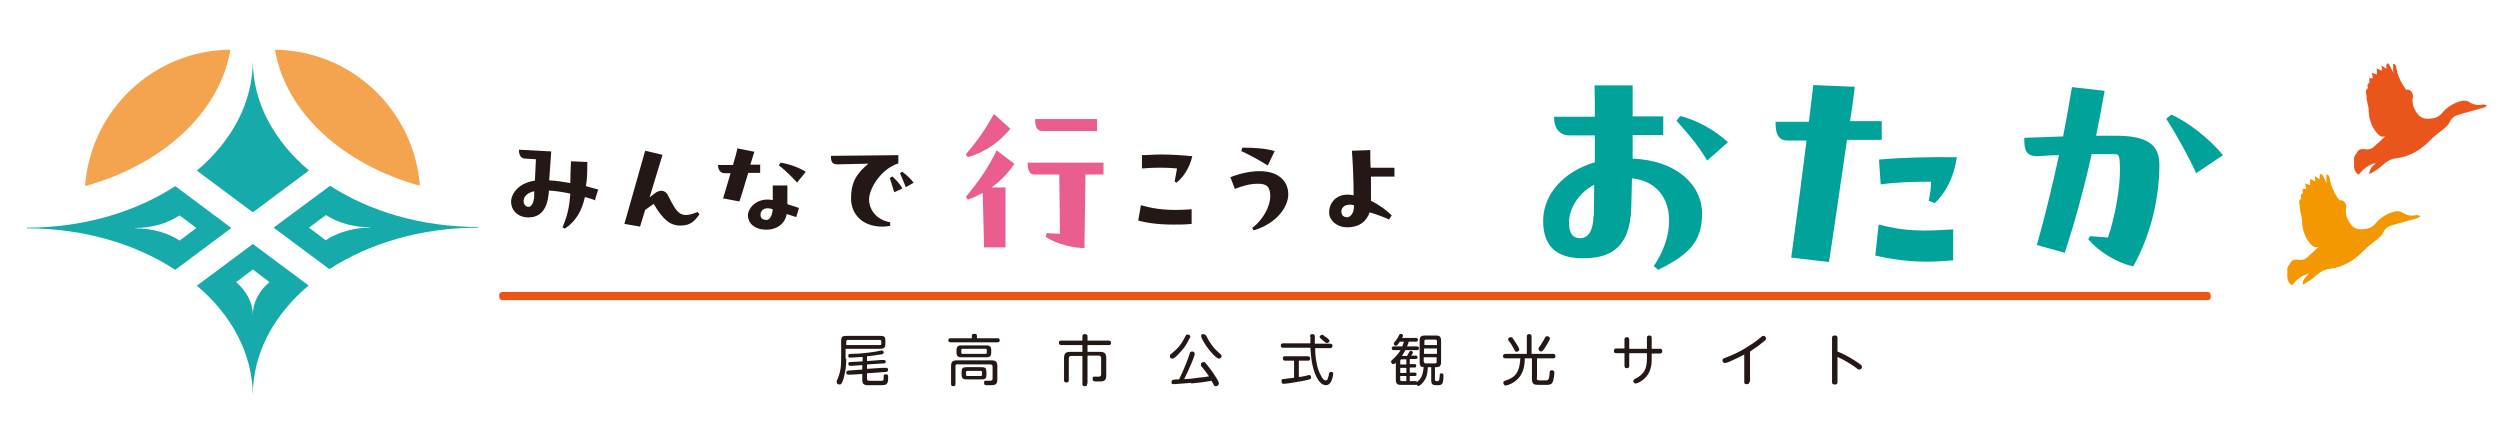 <?xml version="1.0" encoding="UTF-8"?>
<svg id="_レイヤー_1" data-name=" レイヤー 1" xmlns="http://www.w3.org/2000/svg" version="1.1" viewBox="0 0 734.7 128">
  <defs>
    <style>
      .cls-1 {
        fill: #231815;
      }

      .cls-1, .cls-2, .cls-3, .cls-4, .cls-5, .cls-6, .cls-7, .cls-8, .cls-9, .cls-10, .cls-11 {
        stroke-width: 0px;
      }

      .cls-2, .cls-3, .cls-12 {
        display: none;
      }

      .cls-2, .cls-4 {
        fill: #f4a44f;
      }

      .cls-3, .cls-9 {
        fill: #16aaaa;
      }

      .cls-5 {
        fill: #f39800;
      }

      .cls-6 {
        fill: #040000;
      }

      .cls-7 {
        fill: #e95d8f;
      }

      .cls-8 {
        fill: #ea5514;
      }

      .cls-10 {
        fill: #00a29a;
      }

      .cls-13 {
        isolation: isolate;
      }

      .cls-11 {
        fill: #ea551c;
      }
    </style>
  </defs>
  <g id="_尾高市章" data-name=" 尾高市章">
    <g>
      <path class="cls-9" d="M57.8,50.1l16.5,12.3,16.5-12.3c-10.2-8.6-16.5-19.9-16.5-32.3,0,12.4-6.2,23.7-16.5,32.4h0Z"/>
      <g>
        <path class="cls-9" d="M51.5,54.7c-11.7,7.6-26.9,12.2-43.6,12.2v.2c16.7,0,32,4.6,43.6,12.2l16.5-12.3s-16.5-12.3-16.5-12.3ZM39.7,67h0c5,0,9.6-1.4,13.1-3.7l4.9,3.7-4.9,3.7c-3.5-2.3-8.1-3.6-13.1-3.6h0Z"/>
        <path class="cls-9" d="M57.8,83.9c10.2,8.6,16.4,19.9,16.5,32.3,0-12.4,6.2-23.7,16.4-32.3l-16.4-12.2-16.5,12.3h0ZM79.2,82.9c-3.1,2.6-4.9,6-4.9,9.7,0-3.7-1.9-7.1-4.9-9.7l4.9-3.7,4.9,3.7Z"/>
        <path class="cls-9" d="M97,54.6l-16.6,12.3,16.4,12.2c11.7-7.6,27-12.2,43.7-12.2v-.2c-16.7,0-31.9-4.6-43.5-12.1ZM108.8,66.9c-5,0-9.6,1.4-13.1,3.7l-4.9-3.7,5-3.7c3.5,2.3,8.1,3.6,13.1,3.6h0Z"/>
        <path class="cls-3" d="M52.8,63.3c-3.5,2.3-8.1,3.6-13.1,3.6h0c5,0,9.6,1.4,13.1,3.7l4.9-3.7-4.9-3.7h0Z"/>
        <path class="cls-3" d="M74.3,92.6c0-3.7,1.9-7.1,4.9-9.7l-4.9-3.7-4.9,3.7c3.1,2.6,4.9,6,4.9,9.7Z"/>
        <path class="cls-3" d="M90.8,66.9l4.9,3.7c3.5-2.3,8.1-3.7,13.1-3.7h0c-5,0-9.6-1.4-13.1-3.7l-5,3.7h0Z"/>
      </g>
    </g>
    <g>
      <path class="cls-4" d="M67.7,14.6c-22.6.2-41.1,17.8-42.7,40.1,22.8-6.3,39.6-21.6,42.7-40.1Z"/>
      <path class="cls-2" d="M31.1,70.2c1.7,22.2,20.1,39.7,42.7,40-3.1-18.4-19.9-33.7-42.7-40Z"/>
      <path class="cls-2" d="M74.8,110.2c22.6-.3,41-17.9,42.6-40.1-22.7,6.3-39.5,21.6-42.6,40.1Z"/>
      <path class="cls-4" d="M123.4,54.6c-1.7-22.2-20-39.7-42.6-40,3.1,18.4,19.9,33.7,42.6,40Z"/>
      <path class="cls-2" d="M74.8,23.6c-.3-2-.5-4-.5-6,0,2-.2,4-.5,6h1.1,0Z"/>
      <path class="cls-2" d="M31.1,63.8c-7.2,2-15,3.1-23.2,3.1v.2c8.1,0,15.9,1.1,23.2,3.1,0-1.1-.1-2.2-.1-3.3s0-2.1.1-3.1Z"/>
      <path class="cls-2" d="M140.6,66.7c-8.2,0-16-1.1-23.2-3.1,0,1.1,0,2.2,0,3.3s0,2.1,0,3.2c7.2-2,15.1-3.1,23.2-3.1v-.2h0Z"/>
      <path class="cls-2" d="M73.7,110.2c.3,2,.5,3.9.5,6,0-2,.2-4,.5-6h-1Z"/>
      <path class="cls-2" d="M117.4,63.6c-22.7-6.3-39.5-21.5-42.6-40h-1.1c-3.1,18.5-19.9,33.8-42.7,40.1,0,1-.1,2.1-.1,3.1s0,2.2.1,3.3c22.7,6.3,39.5,21.6,42.7,40h1c3.1-18.5,19.9-33.8,42.6-40.1,0-1,0-2.1,0-3.2s0-2.2,0-3.3h0Z"/>
    </g>
  </g>
  <rect class="cls-8" x="146.7" y="85.8" width="503" height="2.4" rx=".9" ry=".9"/>
  <g class="cls-13">
    <g class="cls-13">
      <path class="cls-1" d="M248.7,105.4c0,2-.2,3.6-.7,5.5-.1.5-.5,1.7-.9,2,0,0-.2.1-.4.1-.4,0-.8-.2-.8-.7s0-.4.1-.6c1-2.2,1.2-3.9,1.2-6.4v-5.1c0-1.2.4-1.5,1.5-1.5h10c1.2,0,1.5.3,1.5,1.5v.8c0,1.1-.3,1.5-1.5,1.5h-10.2v3ZM258.6,101.4c.3,0,.4-.1.4-.4v-.7c0-.3-.1-.4-.4-.4h-9.4c-.4,0-.5.2-.5.5v1h9.9ZM254.9,106.1l4-.3c.2,0,.7,0,.9,0,.3,0,.5.2.5.5s-.2.5-.6.5l-4.9.3v1.3l4.4-.3c.2,0,1.1,0,1.3,0,.3,0,.5.2.5.6s-.2.5-.6.6l-5.6.4v1.5c0,.7.3.7.9.7h3.3c.7,0,.7-.1.7-1.3,0-.3,0-.6.6-.6s.7.2.7.7,0,.6,0,.9c0,.4-.1.8-.4,1.2-.3.4-.9.4-2.5.4h-2.9c-.4,0-.8,0-1.2-.2-.6-.3-.6-1-.6-1.5v-1.6l-3.1.2c-.3,0-.9,0-1.1,0s-.5-.2-.5-.6.2-.5.6-.6l4.1-.3v-1.3l-2.9.2c-.2,0-.7,0-.7,0-.3,0-.5-.2-.5-.6s.2-.5.6-.5l3.6-.2v-1.3c-.9,0-2.7.2-3.5.2s-.7-.1-.7-.6.3-.5.8-.5c1.5,0,3-.1,4.5-.3,1.7-.2,2.7-.3,4.3-.7,0,0,.2,0,.3,0,.3,0,.5.3.5.6,0,.4-.3.5-1.1.6-1.3.2-2.5.4-3.8.5v1.4Z"/>
      <path class="cls-1" d="M293.1,99.4c.4,0,.7.1.7.6s-.3.6-.7.6h-13.7c-.4,0-.7-.1-.7-.6s.3-.6.7-.6h6.2v-.7c0-.5.3-.6.8-.6s.7.2.7.6v.7h6.1ZM281.5,107c-.5,0-.7.2-.7.7v5.1c0,.5-.2.7-.7.7s-.6-.3-.6-.7v-5.2c0-1.3.5-1.7,1.7-1.7h10.2c1.3,0,1.7.5,1.7,1.7v3.9c0,1.5-.6,1.7-2,1.7h-1.1c-.4,0-.8,0-.8-.7s.2-.6.6-.6.7,0,1.1,0c.5,0,.8-.1.8-.7v-3.4c0-.5-.2-.7-.7-.7h-9.5ZM291.3,103.6c0,1-.4,1.4-1.4,1.4h-7.4c-1,0-1.4-.4-1.4-1.4v-.7c0-1,.4-1.4,1.4-1.4h7.4c1,0,1.4.4,1.4,1.4v.7ZM282.9,102.5c-.3,0-.4.1-.4.4v.7c0,.3.1.4.4.4h6.7c.3,0,.4-.1.4-.4v-.7c0-.3-.1-.4-.4-.4h-6.7ZM289.9,110c0,1.2-.3,1.5-1.5,1.5h-4.3c-1.1,0-1.5-.3-1.5-1.5v-.6c0-1.2.3-1.5,1.5-1.5h4.3c1.2,0,1.5.3,1.5,1.5v.6ZM284.3,109c-.3,0-.4.1-.4.4v.7c0,.3.1.4.4.4h3.9c.3,0,.4-.1.4-.4v-.7c0-.3-.1-.4-.4-.4h-3.9Z"/>
      <path class="cls-1" d="M319.5,112.8c0,.5-.2.7-.7.7s-.7-.2-.7-.7v-8.2h-3.3c-.5,0-.7.2-.7.8v6.3c0,.5-.2.7-.7.7s-.7-.2-.7-.7v-6.5c0-1.3.5-1.8,1.8-1.8h3.6v-2h-6.2c-.5,0-.7-.2-.7-.7s.2-.6.7-.6h6.2v-1.3c0-.5.3-.6.8-.6s.7.2.7.6v1.3h6.2c.5,0,.7.2.7.7s-.2.6-.7.6h-6.2v2h3.7c1.3,0,1.8.5,1.8,1.8v5.2c0,1.7-.9,1.7-2.2,1.7h-.7c-.6,0-1.1,0-1.1-.8s.4-.6.8-.6h.9c.6,0,.8-.2.8-.8v-4.6c0-.5-.2-.8-.7-.8h-3.3v8.1Z"/>
      <path class="cls-1" d="M349.8,98.9c0,.2,0,.4-.2.5-.6,1.2-1,2-1.8,3-.5.6-2.5,3-3.2,3s-.8-.4-.8-.8.2-.4.4-.6c2.1-1.7,3-2.9,4.2-5.2.1-.3.3-.5.6-.5s.8.2.8.6ZM350.1,112.5c-1.6.1-4.3.4-5.1.4s-.7-.2-.7-.7.3-.6,1.3-.7c.3,0,.6,0,.9,0,.6-1.2,1.3-2.7,1.8-4,.5-1.2.9-2.3,1.3-3.5.1-.4.2-.7.7-.7s.8.2.8.7-.9,2.7-1.1,3.1c-.6,1.4-1.3,3-2,4.3,1.4,0,3-.2,4.2-.4,1.1-.1,2.1-.2,3.1-.4-.7-1-1.4-2-2.2-2.9-.1-.2-.2-.3-.2-.6,0-.4.4-.7.8-.7s.4,0,.5.2c.4.4,1.2,1.5,1.6,2,.7.9,1.8,2.6,2.3,3.6,0,.1.1.3.1.5,0,.5-.5.8-.9.8s-.5-.1-.8-.8c-.1-.2-.3-.5-.5-.8-2.1.4-3.9.6-6,.8ZM353.9,98.3c.3,0,.5.2.6.4.5,1,1,1.9,1.7,2.8.9,1.3,2.1,2.2,2.5,2.6.2.1.3.3.3.5,0,.4-.3.8-.8.8-.7,0-2.7-2.3-3.1-2.9-.5-.6-2.1-3-2.1-3.7s.4-.6.7-.6Z"/>
      <path class="cls-1" d="M385,99c0-.5,0-.8.7-.8s.7.4.7.8v2h4.5c.4,0,.7.2.7.6s-.2.7-.7.7h-4.4c0,1.3.1,2.8.4,4.2.2,1.2.5,2.3,1,3.3.2.3.4.8.7,1.3.3.4.7.7,1,.7s.5-.2.6-.5c.1-.3.2-.8.3-1,0-.6.2-1,.7-1s.6.2.6.6c0,.6-.4,1.9-.7,2.4-.3.5-.8.9-1.4.9s-1.2-.3-1.6-.7c-.5-.5-.9-1.1-1.2-1.7-.6-1.2-1-2.6-1.3-4-.3-1.6-.4-3.2-.5-4.6h-8c-.5,0-.7-.2-.7-.7s.3-.6.7-.6h8c0-.7,0-1.3,0-2ZM383.7,110.4c.5,0,.9-.2,1-.2.4,0,.6.3.6.7,0,.5-.2.6-2.2,1-.7.1-2.6.5-4.1.7-.8.1-1.5.2-1.8.2-.4,0-.6-.4-.6-.8s.1-.6.5-.6c0,0,.7,0,1.4-.2.7,0,1.5-.2,1.8-.2v-5h-2.6c-.5,0-.7-.2-.7-.7s.2-.6.7-.6h6.6c.5,0,.7.2.7.7s-.2.6-.7.6h-2.6v4.8c.3,0,1.4-.2,2.3-.4ZM389.1,98.7c.4.2.8.6,1,.7.2.2.6.5.6.8s-.4.6-.7.6-.4-.1-.8-.4c-.3-.2-.6-.5-.8-.7-.4-.3-.6-.5-.6-.7s.4-.6.7-.6.4.1.7.3Z"/>
      <path class="cls-1" d="M416.1,99.3c.4,0,.6.2.6.6s-.2.5-.6.5h-2.1c-.1.5-.3.9-.5,1.4h2.9c.4,0,.6.2.6.6s-.3.5-.6.5h-3.4c-.3.6-.6,1.1-1,1.7h1.5c.2-.3.3-.5.5-.9.2-.4.3-.6.6-.6s.6.2.6.5-.1.4-.5.9h1.4c.3,0,.5.2.5.5s-.2.5-.6.5h-1.7v1.5h1.4c.4,0,.5.1.5.5s-.2.5-.5.5h-1.4v1.5h1.4c.4,0,.6.1.6.5s-.2.5-.6.5h-1.4v1.5h1.6c.2,0,.5,0,.5.3.7-.6,1.2-1.1,1.5-2,.3-.8.4-1.6.5-2.4-1,0-1.2-.6-1.2-1.5v-6.3c0-1.1.4-1.5,1.5-1.5h3.3c1.1,0,1.5.4,1.5,1.5v6.3c0,1.1-.4,1.5-1.5,1.5h-.3v3.6c0,.5.3.5.6.5h.2c.4,0,.5-.2.6-1.6,0-.4,0-.7.5-.7s.6.3.6.7,0,1.7-.3,2.2c-.2.5-.8.6-1.3.6h-.5c-1.2,0-1.5-.4-1.5-1.5v-3.8h-1c0,1.5-.3,3-1.2,4.2-.3.4-1.1,1.3-1.5,1.3s-.5-.2-.6-.4c-.1,0-.2.1-.4.1h-4.2c-1.1,0-1.5-.4-1.5-1.5v-5c-.3.3-.5.4-.8.4-.3,0-.6-.4-.6-.7s.2-.4.5-.7c.9-.8,1.6-1.6,2.3-2.7h-2c-.4,0-.6-.2-.6-.6s.3-.5.6-.5h2.5c.2-.5.3-.9.5-1.4h-1.2c-.5.7-.8,1.2-1.2,1.2s-.6-.3-.6-.6.2-.5.6-.9c.4-.5.7-1.1,1-1.7.1-.2.3-.3.5-.3s.6.2.6.5,0,.3-.3.7h3.9ZM413.3,105.6h-1.3c-.4,0-.5.2-.5.5v1h1.8v-1.5ZM411.5,108.1v1.5h1.8v-1.5h-1.8ZM413.3,110.5h-1.8v1.1c0,.3.1.4.4.4h1.4v-1.5ZM422.3,101.4v-1.1c0-.4-.2-.5-.5-.5h-2.7c-.4,0-.5.2-.5.5v1.1h3.8ZM418.5,102.4v1.6h3.8v-1.6h-3.8ZM418.5,106.3c0,.4.2.5.5.5h2.7c.4,0,.5-.2.5-.5v-1.3h-3.8v1.3Z"/>
      <path class="cls-1" d="M451.6,111c0,.7.4.8.9.8h1.5c.7,0,1,0,1.2-.7,0-.3.2-.8.2-1.5,0-.4.1-.8.6-.8s.8.2.8.7-.2,2.2-.5,2.8c-.4.8-1.1.8-1.9.8h-2c-1.4,0-2.2,0-2.2-1.8v-6h-2.1c0,2.1-.4,4.2-1.8,5.8-.8.9-1.9,1.6-3,2-.2,0-.6.2-.8.2-.4,0-.7-.4-.7-.8s.2-.5.5-.6c1.6-.5,3.1-1.3,3.8-3,.5-1.2.6-2.3.7-3.6h-4.4c-.5,0-.7-.2-.7-.6s.2-.7.7-.7h6.3v-5.1c0-.5.2-.7.7-.7s.7.2.7.7v5.1h6.3c.5,0,.7.2.7.7s-.2.6-.7.6h-4.7v5.7ZM444.8,102.4c-.2-.5-.8-1.5-1.1-1.8-.2-.2-.5-.7-.5-.9,0-.4.4-.6.8-.6s.4,0,.5.2c.3.4.7,1,1,1.5.3.5,1,1.5,1,1.9s-.5.7-.8.7-.6-.3-.8-.9ZM452.1,102.6c0-.2.2-.6.6-1.1.2-.3.9-1.4,1.1-1.8.3-.7.5-.9.9-.9s.8.3.8.7-1.1,2.1-1.6,2.9c-.3.4-.6.9-1,.9s-.7-.3-.7-.6Z"/>
      <path class="cls-1" d="M477.4,99.8c0-.5.2-.7.7-.7s.7.2.7.7v2.7h5.2v-3.2c0-.5.2-.7.7-.7s.7.2.7.7v3.2h2.4c.5,0,.7.2.7.7s-.3.7-.7.7h-2.4v1.3c0,1,0,2-.3,2.9-.2.9-.6,1.8-1.3,2.6-.7.8-1.5,1.4-2.4,1.8-.2.1-.5.2-.7.2-.4,0-.7-.3-.7-.7s.3-.5.6-.7c1.2-.6,2-1.3,2.6-2.2.6-1,.8-2.3.8-3.8v-1.5h-5.2v3.7c0,.5-.2.7-.7.7s-.7-.2-.7-.7v-3.7h-2.4c-.5,0-.7-.2-.7-.7s.3-.7.7-.7h2.4v-2.7Z"/>
      <path class="cls-1" d="M514.1,112.2c0,.5-.2.7-.8.7s-.7-.2-.7-.7v-8c-1.5.8-3,1.5-4.6,2.2-.3.1-.9.3-1.1.3-.4,0-.7-.4-.7-.8s.3-.6.7-.7c1.8-.7,3.7-1.5,5.4-2.5,1.8-1.1,3.6-2.2,5.1-3.5.3-.3.5-.5.8-.5.4,0,.8.3.8.8s-.4.6-.6.8c-1.3,1.1-2.7,2.1-4.1,3v8.9Z"/>
      <path class="cls-1" d="M546.2,106.7c.7.5,1,.7,1,1.1s-.3.8-.8.8-.6-.2-.9-.5c-1.5-1.1-3.7-2.4-5.5-3.2v7.4c0,.5-.2.7-.8.7s-.8-.2-.8-.7v-13c0-.5.2-.7.8-.7s.8.2.8.7v4c2.2.9,4.3,2.1,6.2,3.4Z"/>
    </g>
  </g>
  <g class="cls-13">
    <g class="cls-13">
      <path class="cls-1" d="M175.1,58.9c-1.1-.4-2.1-.7-3.2-1-.9,4-2.6,7.1-5.9,9.3l-.7-.4c1.3-3,2-5.5,2.3-9.9-2.3-.5-4.5-.8-6.3-.9,0,.4,0,.8-.1,1.2-.5,5-3,6.7-5.9,6.7-3.2,0-5.1-2.2-5.1-4.6s2.3-5.6,7-6.2c.1-1.9.2-4.1.3-6.3l-3.3-.2c-1.4-.1-1.7-1.5-1.7-2.6l9.5.5c-.2,3.1-.4,6-.6,8.5,2,.1,4,.4,6.2.8,0-1.8.1-3.9.2-6.4l4.8.2c0,2.6,0,4.9-.4,7.1l3.6,1-.9,2.9ZM155.3,60.8c.7,0,1.5-.8,1.7-3v-1.6c-1.8.4-2.9,1.3-3.1,2.6-.2,1.1.6,2,1.4,2Z"/>
      <path class="cls-1" d="M205.6,62.9l-.2.3c-1.1,1.5-2.3,3.1-5.4,3.1s-5.2-1.8-7.9-6.4l-2.5,1.8-1.5,4.9-4.6-.8,6.1-21.5,5.1,1.2-3.8,12.5,1.4-1.1c1.7-1.3,3.3-1.1,4.1.7,2.7,5.4,3.7,6.7,8.6,4.7l.6.7Z"/>
      <path class="cls-1" d="M223.4,48.3v2.5h-3.5c-1,3.2-1.9,6.4-2.6,8.4l-4.8-.9c.6-1.9,1.4-4.7,2.2-7.4h-1.8c-1.2,0-1.9-1.1-1.9-2.4h4.4c.6-2,1.1-3.8,1.3-4.9l5,1c-.3.9-.7,2.3-1.2,3.8h2.7ZM231.4,54.5c0,1.8,0,3.7,0,5.5l3.4,1.1-.8,2.7-2.8-.9c-.6,3.3-3.4,4.6-5.9,4.6-3.8,0-5.5-2.1-5.5-4.2s2.6-5.4,7.3-4.5c0-1.4,0-2.9,0-4.3h4.3ZM225,64.7c1,0,1.9-.9,2.1-3.2-.6-.2-1-.3-1.5-.3-1.3,0-2.1.8-2.1,1.9s.7,1.5,1.6,1.5ZM234.3,53.7c-1.5-1.6-3.4-3.6-5.4-5.1l.5-.8c2.6.4,5.6,1.5,7.4,2.7l-2.6,3.2Z"/>
      <path class="cls-1" d="M261.6,65.3v1.1c-.8.1-1.6.2-2.3.2-5.9,0-9.2-3.7-9.2-8.3s1.5-7.2,5.1-10.2l-9.1.2c-1.6,0-1.9-.8-1.9-2.5l19.8-.2v2.4c-5.2,1.7-8.6,7.5-8.6,10.6s2.3,6.1,6.2,6.7ZM262.2,51.8c1.2,1.1,2.3,2.3,3,3.6l-2.4,1.1c-.4-1.4-.9-2.8-1.3-4.2l.7-.4ZM265.2,50.5c1.3,1,2.4,2,3.3,3.2l-2.3,1.3c-.6-1.4-1.2-3-1.7-4.1l.7-.5Z"/>
    </g>
    <g class="cls-13">
      <path class="cls-7" d="M298,48.3c-1.8,2.7-4.1,5-6.6,6.8h4.1c0,0,0,17.6,0,17.6h-6.3l-.4-16c-1.3.7-2.8,1.4-4.4,2l-.5-.9c3.7-4.5,6.4-8.3,9-13.6l5.3,4ZM296.9,37.9c-3.1,3.7-7.2,6.8-12.5,8.3l-.6-.8c3.5-4.1,5.5-7,8.3-11.9l4.8,4.3ZM324.3,47.8v3.5h-5.3l-.3,21.6c-3,0-8.2-1.1-11.4-3.3l.3-1.1c1.4.1,3,.2,3.9.2l-.2-17.4h-7.2c-1.4,0-2.1-.9-2.1-3.5h22.3ZM322.5,38.5h-16.2c-1.4,0-2.1-1-2.1-3.5h18.2v3.5Z"/>
    </g>
    <g class="cls-13">
      <path class="cls-1" d="M335.3,60.3c4.2,1.2,8.1,1.7,14.9,1.2v4.3c-1.9.2-3.7.2-5.4.2-4.4,0-7.9-.5-10.3-1.2l.8-4.5ZM335.6,49.6v-4c1.7,0,3.6-.2,5.4-.2,3.1,0,6.3.2,9.4.5-.8,3.4-2.6,6.2-4.7,7.8l-.5-.4c.2-1,.4-2,.7-3.8-3.2-.3-6.7-.3-10.2,0Z"/>
      <path class="cls-1" d="M361.5,52.1c3.3-1.3,6.3-1.8,8.7-1.8,5.7,0,8.4,3.1,8.4,6.8s-3.4,8.6-10.2,10.6l-.4-.7c3.2-2.4,5.3-6.4,5.3-9.3s-1.1-3.7-3.6-3.7-4.3.6-6.8,1.5l-1.3-3.4ZM372.5,48.6c-2-1.3-5.1-3-7.7-4.2l.3-1h.6c2.7,0,6.3.2,8.9,1l-2,4.2Z"/>
      <path class="cls-1" d="M409.8,49.4v2.5c0,0-6.9,0-6.9,0,0,2.6,0,5,0,7.1,2.6,1.3,4.6,2.8,6.1,4.3l-.8,1.2c-1.5-.7-3.6-1.5-5.7-2.1-.9,2.7-3.1,4.4-6.5,4.4s-5.4-2.3-5.4-4.3c0-3.3,2.7-6.1,7.2-5.1,0-4.3-.2-9.1-.5-13.1l5.4-.2c0,1.6,0,3.4.1,5.2h6.9ZM395.7,63.9c1,0,2.2-1,2.2-3.3v-.3c-2.4-.6-3.7.6-3.7,1.8s.7,1.7,1.5,1.7Z"/>
    </g>
  </g>
  <g class="cls-13">
    <g class="cls-13">
      <path class="cls-10" d="M479.6,46.6c13.1.5,20.6,7.7,20.6,16.2s-4.2,12.2-12.9,16.5l-1.3-1.1c7.4-10.8,6-24.4-6.4-25.8l-.2,8.6c-.4,12.6-6.9,14.9-14.3,14.9s-11.6-3.3-11.6-11,5.9-14.5,15.2-17.2c0-2.7,0-5.3,0-7.9h-7.5c-2.7,0-4.5-1.9-4.5-5.5h12c0-2,0-6.8-.1-9.2h11.2c0,0,0,9.1,0,9.1h9c0,0,0,5.5,0,5.5h-9v6.9ZM468.4,63.4c0-2.5.1-5.6.1-9.1-5.2,2.7-7.4,7.7-7.4,11s1.1,4.7,3.3,4.7,3.8-1.9,3.9-6.6ZM493.8,34.1c5.3,1.3,10.6,4.5,14,7.7l-6.1,5.4c-2.7-4.6-5.6-7.9-9-11.7l1-1.3Z"/>
      <path class="cls-10" d="M553,35.5v5.6h-10.2c-1.9,12.9-3.7,25.6-5.3,35.9l-11.1-1.3c1.4-10.1,3-22.2,4.5-34.4h-5.4c-3.3.1-3.7-2.6-3.7-5.5h9.8c.4-3.6.9-7.3,1.3-10.8l12.2.5c-.4,3.3-.9,6.7-1.4,10.1h9.4ZM552.2,66c7.5,2,12.9,2,21.8,1.4v9.1c-2.7.2-5.2.4-7.5.4-5.7,0-10.6-.7-15.4-1.8l1-9.1ZM552.2,46.9c6.5-.6,14.4-.8,22.9-.7-1,6.3-3.4,10.5-6.5,13.5l-1.8-.7c.4-1.9.7-3.7.7-5.6-4.5,0-10.1.1-14.8.8l-.5-7.3Z"/>
      <path class="cls-10" d="M634.6,48.4c0,8.8-2.1,19.9-7.7,29.9-4.4-1-9.7-3.9-13.2-8l.5-.9c1.7.1,3.6.3,5.3.4,2-6,3.5-14,3.5-19.6s-.4-4.8-2.4-4.9c-2.2,0-4,0-5.9,0-2.3,10.3-5,20.1-7.9,29l-8.2-2.3c2.4-8.5,4.5-17.2,6.5-26.4-1.9,0-3.6.1-5.7.3-3.9.2-4.5-1.6-4.5-4.8v-.6l11.4-.4c.9-4.7,1.8-9.5,2.6-14.5l9.6,1.1c-.8,4.5-1.6,8.8-2.5,13.2,2.6,0,5,0,6.8,0,9.4.2,11.8,3.5,11.8,8.6ZM638.1,33.7c4.6,1.9,11.4,7.2,15.2,11.9l-7.9,5.3c-2-4.5-5.8-11.4-8.8-16l1.5-1.2Z"/>
    </g>
  </g>
  <g class="cls-12">
    <g>
      <path class="cls-6" d="M480.4,46.6c13.1.5,20.6,7.7,20.6,16.2s-4.2,12.2-12.9,16.5l-1.3-1.1c7.4-10.8,6-24.4-6.4-25.8l-.2,8.6c-.4,12.6-6.9,14.9-14.3,14.9s-11.6-3.3-11.6-11,5.9-14.5,15.2-17.2v-8h-7.5c-2.7,0-4.5-1.9-4.5-5.5h12c0-2,0-6.8-.1-9.2h11.2v9.1h9v5.5h-9v6.9h-.2ZM469.2,63.4c0-2.5.1-5.6.1-9.1-5.2,2.7-7.4,7.7-7.4,11s1.1,4.7,3.3,4.7,3.8-1.9,3.9-6.6h.1ZM494.5,34.1c5.3,1.3,10.6,4.5,14,7.7l-6.1,5.4c-2.7-4.6-5.6-8-9-11.7l1-1.3h.1Z"/>
      <path class="cls-6" d="M556,35.5v5.6h-10.2c-1.9,12.9-3.7,25.6-5.3,35.9l-11.1-1.3c1.4-10.1,3-22.2,4.5-34.4h-5.4c-3.3,0-3.7-2.6-3.7-5.5h9.8c.4-3.6.9-7.3,1.3-10.8l12.2.5c-.4,3.3-.9,6.7-1.4,10.1h9.4,0ZM555.2,66.1c7.5,2,12.9,2,21.8,1.4v9.1c-2.7.2-5.2.4-7.5.4-5.7,0-10.6-.7-15.4-1.8l1-9.1h.1ZM555.3,46.9c6.5-.6,14.4-.8,22.9-.7-1,6.3-3.4,10.6-6.5,13.5l-1.8-.7c.4-1.9.7-3.7.7-5.6-4.5,0-10.1,0-14.8.8l-.5-7.3h0Z"/>
      <path class="cls-6" d="M640.6,48.4c0,8.8-2.1,19.9-7.7,29.9-4.4-1-9.7-3.9-13.2-8l.5-.9c1.7,0,3.6.3,5.3.4,2-6,3.5-14,3.5-19.6s-.4-4.8-2.4-4.9h-5.9c-2.3,10.3-5,20.1-8,29.1l-8.2-2.3c2.4-8.5,4.5-17.2,6.5-26.4-1.9,0-3.6,0-5.7.3-3.9.2-4.5-1.6-4.5-4.8v-.6l11.4-.4c.9-4.7,1.8-9.5,2.6-14.5l9.6,1.1c-.8,4.5-1.6,8.8-2.5,13.2h6.8c9.4.2,11.8,3.5,11.8,8.6v-.2ZM644.1,33.8c4.6,1.9,11.4,7.2,15.2,11.9l-7.9,5.3c-2-4.5-5.8-11.4-8.8-16,0,0,1.5-1.2,1.5-1.2Z"/>
      <path class="cls-6" d="M719.8,73.1c-3.6-1.6-7.1-3.2-11.5-4.5-1.6,5.9-6.8,9.7-14.3,9.7s-12-4.2-12-9.7,5.6-12.6,15.9-11.1c0-2.2,0-4.8,0-7.3h-9.1c-3,.2-4.1-2.2-4.1-5.3l13-.2v-5.7c0,0-10.8.2-10.8.2-2.9,0-4.3-2.4-4.3-5.5l14.8-.2c0-2.9-.2-5.4-.3-8l11.4-.3c0,2.5,0,5.9,0,8.1h10.4c0,0,0,5.4,0,5.4l-10.3.2v5.7h10.3c0,0,0,5.4,0,5.4h-10.2v10.9c6.6,3.6,10.2,6.2,12.9,9.1l-1.9,3.1h0ZM693.6,71.5c1.9,0,3.9-1.9,4.2-7.6-.9-.2-1.6-.3-2.4-.3-3.3,0-5.1,1.9-5.1,4.5s1.6,3.3,3.3,3.3h0Z"/>
      <path class="cls-6" d="M794.5,64.1c0,8.5-7.2,13.8-16.8,13.8s-8.6-1-13.2-3.1l.3-1.6c10.6.6,19.5-1.7,19-8.9-.4-7.7-10.8-7.9-19.1-5.1l1-17.3-8.2.2c-2.8,0-3.4-2.2-3.4-4.5v-1l11.9-.3.6-11.3,11.5.4-.6,10.7,15.6-.4v5.6l-15.9.4-.6,10c9.8-.7,17.5,4.2,17.8,11.8v.7h.1Z"/>
    </g>
  </g>
  <g>
    <path class="cls-11" d="M703.3,21.2v-2.4h.4c.2.2.5.6.5,1,.4,2.5,1.5,4.6,2.9,6.6,1-.4,2.2.8,2,2.1-.4,2,.3,3.6,1.5,5.1.6.8,1.4,1.2,2.5,1.3,1.8,0,3.3-.2,4.6-1.7,1.4-1.7,3.3-2.9,5.5-3.5.9-.2,1.7-.2,2.5.3,1.3.9,2.7,1,4.2.7.3,0,.7.2,1,.3-.3.2-.5.5-.8.6-2.7.8-5.4,1.4-8.1,2.3-.7.2-1.5.9-1.8,1.5-.6,1.3-1.6,2.2-2.7,3-1.2.9-2.3,1.8-3.3,2.8-2.8,2.9-6,4.8-9.9,5.3-2.1.2-3.4,1.4-4.9,2.7-.9.8-2,1.3-3.1,2,0-1.7,1-2.4,1.9-3.3-2.2.5-3.7,1.8-5,3.4-1-.5-1.3-1.4-1.4-2.2,0-.9,0-1.8,0-2.7,0-.5.6-1,.8-1.5.7-1.4,1.9-1.1,3-1,.8,0,1.5-.2,2.2-.9,1-1,2.2-1.9,3.2-3-1.1.4-1.6,0-2.4-.8-1.7-2-2.4-4.2-2.5-6.8,0-1.4-.7-2.7-.6-4,0-.8-.7-1.9.4-2.5-.3-.9-.1-1.4.4-1.5,0-.5,0-1,0-1.4h1c0-.5-.2-1.1-.3-1.6.6.2,1.1.4,1.5.5v-1.8c.5.2,1,.5,1.5.7h0c0-.5,0-1.1-.2-1.6.5.3,1.1.7,1.5,1,0-.2,0-.6,0-1s.2-.4.3-.6c.2.1.5.2.5.3.4.7.8,1.5,1.2,2.4h.2Z"/>
    <path class="cls-5" d="M683.7,53.7v-2.4h.4c.2.2.5.6.5,1,.4,2.5,1.5,4.6,2.9,6.6,1-.4,2.2.8,2,2.1-.4,2,.3,3.6,1.5,5.1.6.8,1.4,1.2,2.5,1.3,1.8,0,3.3-.2,4.6-1.7,1.4-1.7,3.3-2.9,5.5-3.5.9-.2,1.7-.2,2.5.3,1.3.9,2.7,1,4.2.7.3,0,.7.2,1,.3-.3.2-.5.5-.8.6-2.7.8-5.4,1.4-8.1,2.3-.7.2-1.5.9-1.8,1.5-.6,1.3-1.6,2.2-2.7,3-1.2.9-2.3,1.8-3.3,2.8-2.8,2.9-6,4.8-9.9,5.3-2.1.2-3.4,1.4-4.9,2.7-.9.8-2,1.3-3.1,2,0-1.7,1-2.4,1.9-3.3-2.2.5-3.7,1.8-5,3.4-1-.5-1.3-1.4-1.4-2.2,0-.9,0-1.8,0-2.7,0-.5.6-1,.8-1.5.7-1.4,1.9-1.1,3-1,.8,0,1.5-.2,2.2-.9,1-1,2.2-1.9,3.2-3-1.1.4-1.6,0-2.4-.8-1.7-2-2.4-4.2-2.5-6.8,0-1.4-.7-2.7-.6-4,0-.8-.7-1.9.4-2.5-.3-.9-.1-1.4.4-1.5,0-.5,0-1,0-1.4h1c0-.5-.2-1.1-.3-1.6.6.2,1.1.4,1.5.5v-1.8c.5.2,1,.5,1.5.7h0c0-.5,0-1.1-.2-1.6.5.3,1.1.7,1.5,1,0-.2,0-.6,0-1s.2-.4.3-.6c.2,0,.5.2.5.3.4.7.8,1.5,1.2,2.4h.2Z"/>
  </g>
</svg>